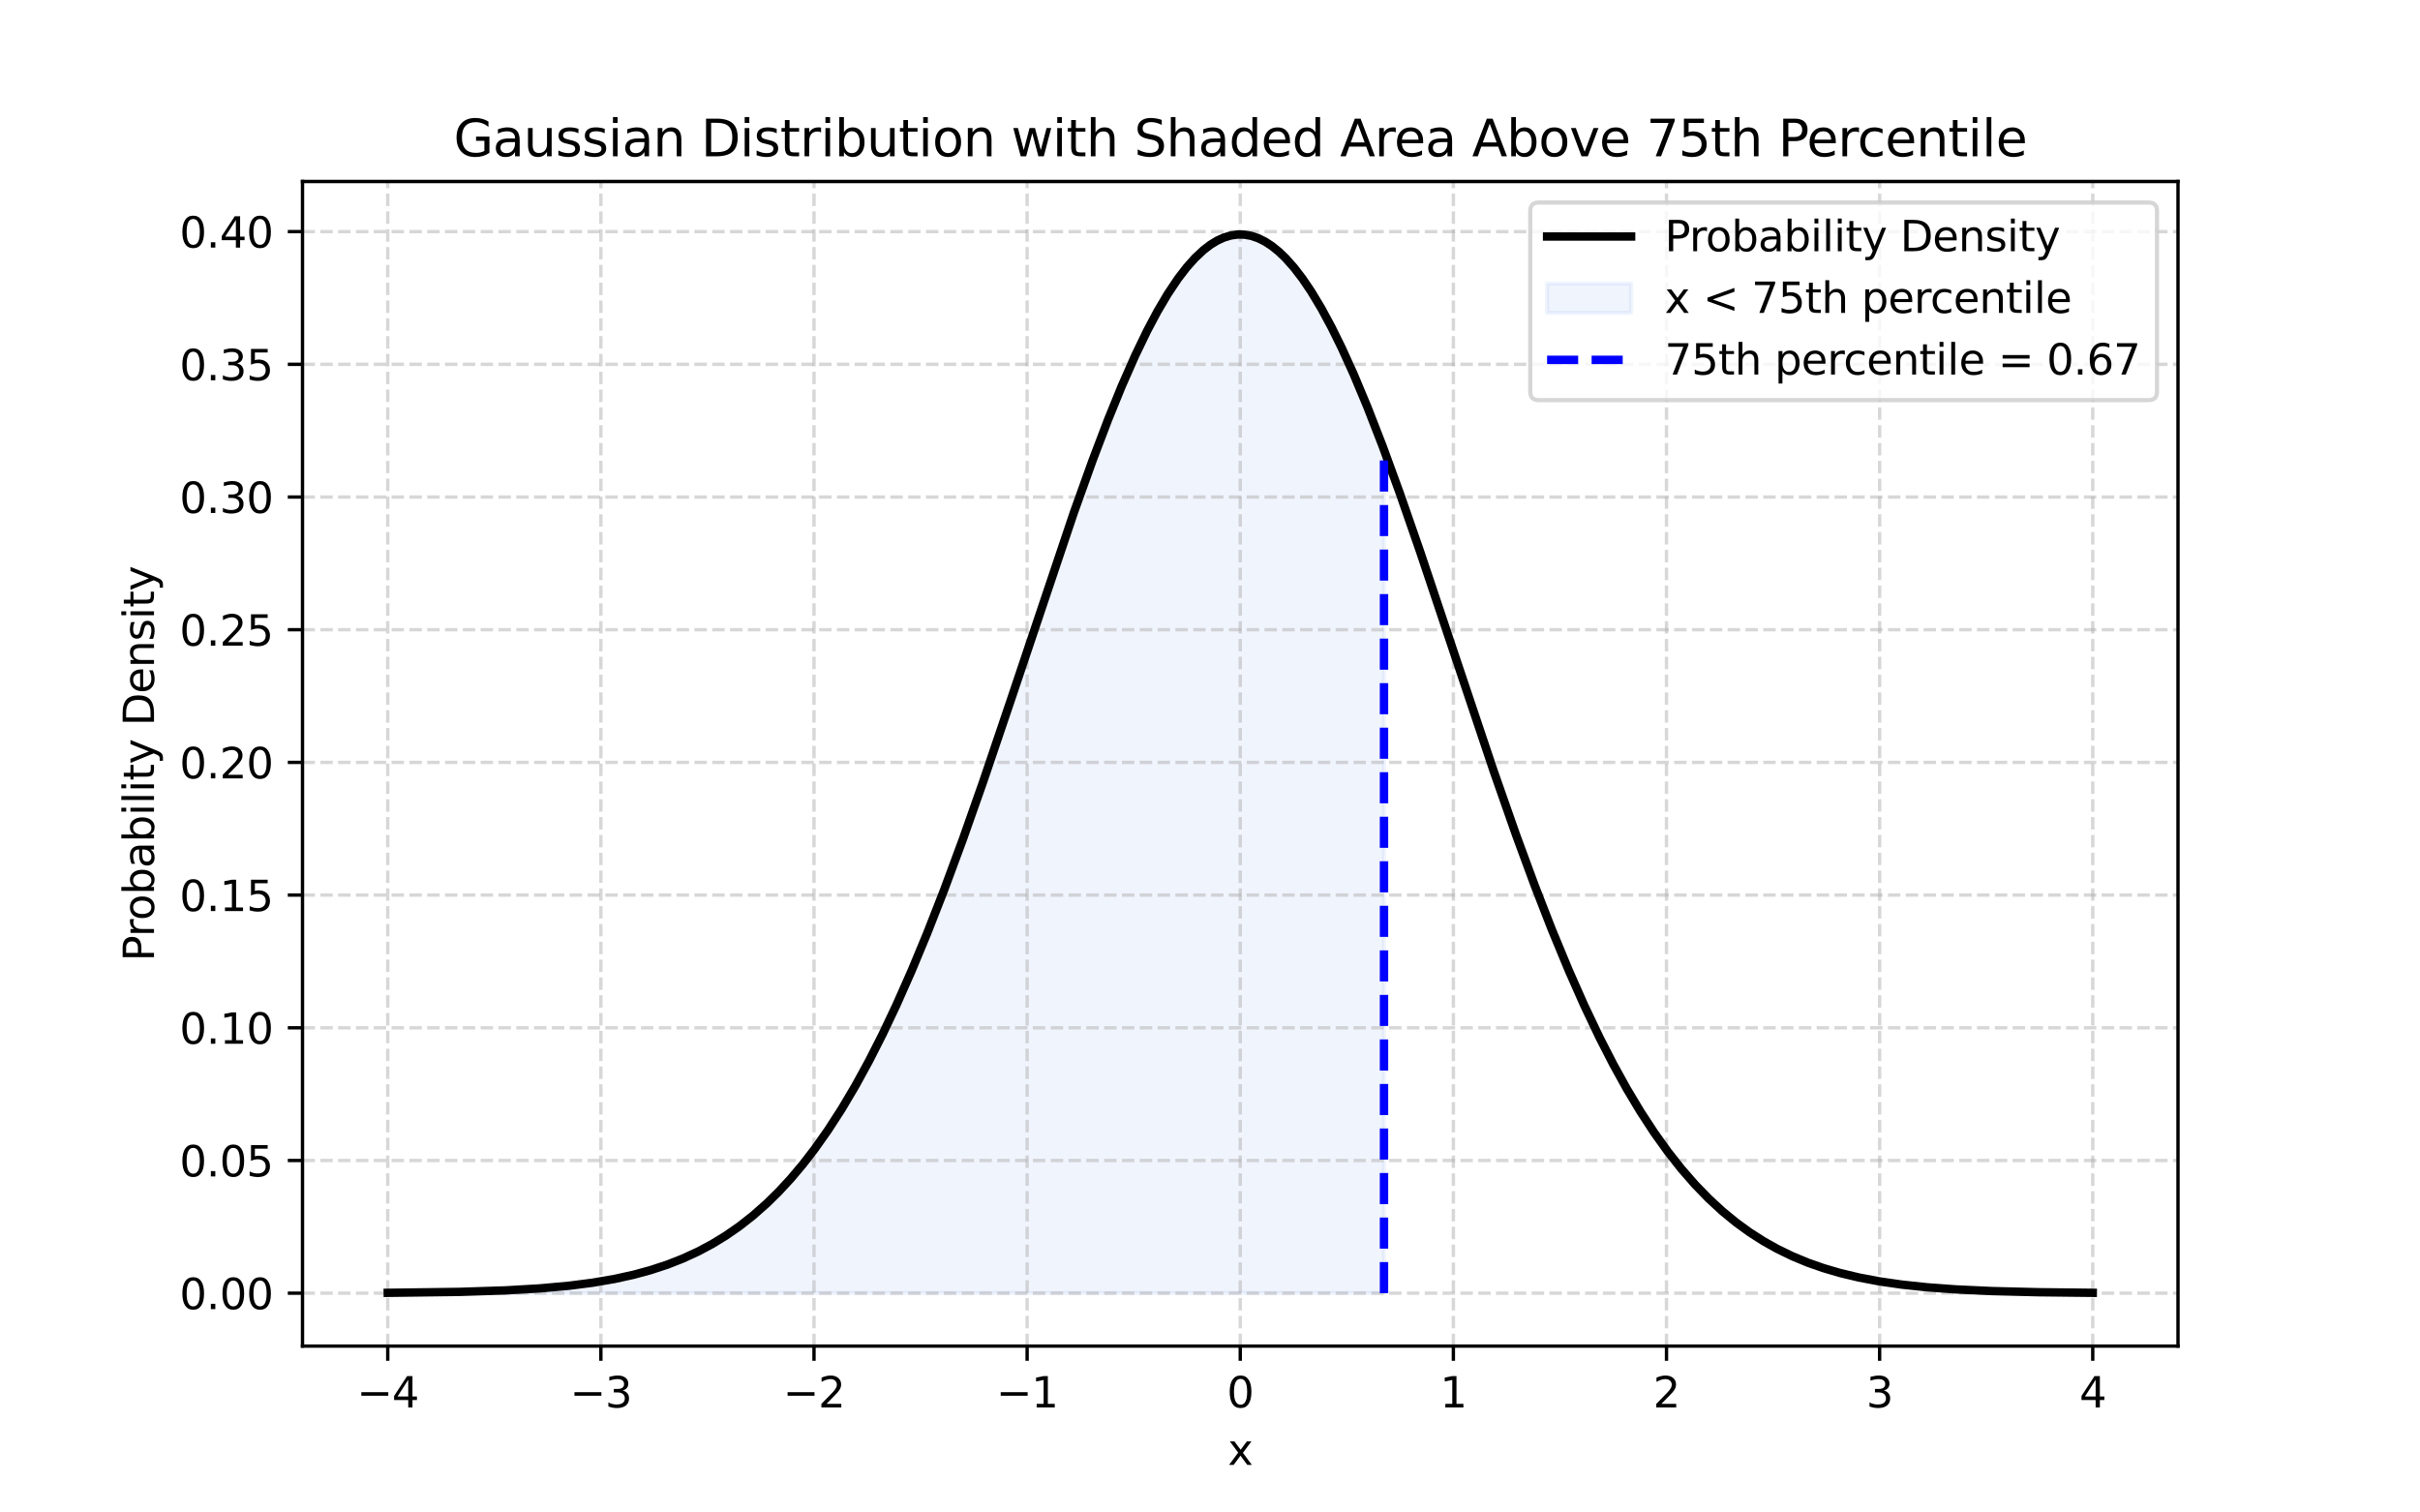 <?xml version="1.0" encoding="utf-8" standalone="no"?>
<!DOCTYPE svg PUBLIC "-//W3C//DTD SVG 1.1//EN"
  "http://www.w3.org/Graphics/SVG/1.1/DTD/svg11.dtd">
<svg xmlns:xlink="http://www.w3.org/1999/xlink" width="576pt" height="360pt" viewBox="0 0 576 360" xmlns="http://www.w3.org/2000/svg" version="1.1">
 <defs>
  <style type="text/css">*{stroke-linejoin: round; stroke-linecap: butt}</style>
 </defs>
 <g id="figure_1">
  <g id="patch_1">
   <path d="M 0 360 
L 576 360 
L 576 0 
L 0 0 
z
" style="fill: #ffffff"/>
  </g>
  <g id="axes_1">
   <g id="patch_2">
    <path d="M 72 320.4 
L 518.4 320.4 
L 518.4 43.2 
L 72 43.2 
z
" style="fill: #ffffff"/>
   </g>
   <g id="FillBetweenPolyCollection_1">
    <defs>
     <path id="m5cb5fe5d71" d="M 92.291 -52.285 
L 92.291 -52.2 
L 92.766 -52.2 
L 93.241 -52.2 
L 93.717 -52.2 
L 94.192 -52.2 
L 94.667 -52.2 
L 95.142 -52.2 
L 95.617 -52.2 
L 96.092 -52.2 
L 96.568 -52.2 
L 97.043 -52.2 
L 97.518 -52.2 
L 97.993 -52.2 
L 98.468 -52.2 
L 98.944 -52.2 
L 99.419 -52.2 
L 99.894 -52.2 
L 100.369 -52.2 
L 100.844 -52.2 
L 101.32 -52.2 
L 101.795 -52.2 
L 102.27 -52.2 
L 102.745 -52.2 
L 103.22 -52.2 
L 103.696 -52.2 
L 104.171 -52.2 
L 104.646 -52.2 
L 105.121 -52.2 
L 105.596 -52.2 
L 106.072 -52.2 
L 106.547 -52.2 
L 107.022 -52.2 
L 107.497 -52.2 
L 107.972 -52.2 
L 108.448 -52.2 
L 108.923 -52.2 
L 109.398 -52.2 
L 109.873 -52.2 
L 110.348 -52.2 
L 110.824 -52.2 
L 111.299 -52.2 
L 111.774 -52.2 
L 112.249 -52.2 
L 112.724 -52.2 
L 113.2 -52.2 
L 113.675 -52.2 
L 114.15 -52.2 
L 114.625 -52.2 
L 115.1 -52.2 
L 115.576 -52.2 
L 116.051 -52.2 
L 116.526 -52.2 
L 117.001 -52.2 
L 117.476 -52.2 
L 117.952 -52.2 
L 118.427 -52.2 
L 118.902 -52.2 
L 119.377 -52.2 
L 119.852 -52.2 
L 120.328 -52.2 
L 120.803 -52.2 
L 121.278 -52.2 
L 121.753 -52.2 
L 122.228 -52.2 
L 122.704 -52.2 
L 123.179 -52.2 
L 123.654 -52.2 
L 124.129 -52.2 
L 124.604 -52.2 
L 125.08 -52.2 
L 125.555 -52.2 
L 126.03 -52.2 
L 126.505 -52.2 
L 126.98 -52.2 
L 127.456 -52.2 
L 127.931 -52.2 
L 128.406 -52.2 
L 128.881 -52.2 
L 129.356 -52.2 
L 129.832 -52.2 
L 130.307 -52.2 
L 130.782 -52.2 
L 131.257 -52.2 
L 131.732 -52.2 
L 132.208 -52.2 
L 132.683 -52.2 
L 133.158 -52.2 
L 133.633 -52.2 
L 134.108 -52.2 
L 134.584 -52.2 
L 135.059 -52.2 
L 135.534 -52.2 
L 136.009 -52.2 
L 136.484 -52.2 
L 136.96 -52.2 
L 137.435 -52.2 
L 137.91 -52.2 
L 138.385 -52.2 
L 138.86 -52.2 
L 139.336 -52.2 
L 139.811 -52.2 
L 140.286 -52.2 
L 140.761 -52.2 
L 141.236 -52.2 
L 141.712 -52.2 
L 142.187 -52.2 
L 142.662 -52.2 
L 143.137 -52.2 
L 143.612 -52.2 
L 144.088 -52.2 
L 144.563 -52.2 
L 145.038 -52.2 
L 145.513 -52.2 
L 145.988 -52.2 
L 146.464 -52.2 
L 146.939 -52.2 
L 147.414 -52.2 
L 147.889 -52.2 
L 148.364 -52.2 
L 148.84 -52.2 
L 149.315 -52.2 
L 149.79 -52.2 
L 150.265 -52.2 
L 150.74 -52.2 
L 151.216 -52.2 
L 151.691 -52.2 
L 152.166 -52.2 
L 152.641 -52.2 
L 153.116 -52.2 
L 153.592 -52.2 
L 154.067 -52.2 
L 154.542 -52.2 
L 155.017 -52.2 
L 155.492 -52.2 
L 155.968 -52.2 
L 156.443 -52.2 
L 156.918 -52.2 
L 157.393 -52.2 
L 157.868 -52.2 
L 158.344 -52.2 
L 158.819 -52.2 
L 159.294 -52.2 
L 159.769 -52.2 
L 160.244 -52.2 
L 160.72 -52.2 
L 161.195 -52.2 
L 161.67 -52.2 
L 162.145 -52.2 
L 162.62 -52.2 
L 163.096 -52.2 
L 163.571 -52.2 
L 164.046 -52.2 
L 164.521 -52.2 
L 164.996 -52.2 
L 165.471 -52.2 
L 165.947 -52.2 
L 166.422 -52.2 
L 166.897 -52.2 
L 167.372 -52.2 
L 167.847 -52.2 
L 168.323 -52.2 
L 168.798 -52.2 
L 169.273 -52.2 
L 169.748 -52.2 
L 170.223 -52.2 
L 170.699 -52.2 
L 171.174 -52.2 
L 171.649 -52.2 
L 172.124 -52.2 
L 172.599 -52.2 
L 173.075 -52.2 
L 173.55 -52.2 
L 174.025 -52.2 
L 174.5 -52.2 
L 174.975 -52.2 
L 175.451 -52.2 
L 175.926 -52.2 
L 176.401 -52.2 
L 176.876 -52.2 
L 177.351 -52.2 
L 177.827 -52.2 
L 178.302 -52.2 
L 178.777 -52.2 
L 179.252 -52.2 
L 179.727 -52.2 
L 180.203 -52.2 
L 180.678 -52.2 
L 181.153 -52.2 
L 181.628 -52.2 
L 182.103 -52.2 
L 182.579 -52.2 
L 183.054 -52.2 
L 183.529 -52.2 
L 184.004 -52.2 
L 184.479 -52.2 
L 184.955 -52.2 
L 185.43 -52.2 
L 185.905 -52.2 
L 186.38 -52.2 
L 186.855 -52.2 
L 187.331 -52.2 
L 187.806 -52.2 
L 188.281 -52.2 
L 188.756 -52.2 
L 189.231 -52.2 
L 189.707 -52.2 
L 190.182 -52.2 
L 190.657 -52.2 
L 191.132 -52.2 
L 191.607 -52.2 
L 192.083 -52.2 
L 192.558 -52.2 
L 193.033 -52.2 
L 193.508 -52.2 
L 193.983 -52.2 
L 194.459 -52.2 
L 194.934 -52.2 
L 195.409 -52.2 
L 195.884 -52.2 
L 196.359 -52.2 
L 196.835 -52.2 
L 197.31 -52.2 
L 197.785 -52.2 
L 198.26 -52.2 
L 198.735 -52.2 
L 199.211 -52.2 
L 199.686 -52.2 
L 200.161 -52.2 
L 200.636 -52.2 
L 201.111 -52.2 
L 201.587 -52.2 
L 202.062 -52.2 
L 202.537 -52.2 
L 203.012 -52.2 
L 203.487 -52.2 
L 203.963 -52.2 
L 204.438 -52.2 
L 204.913 -52.2 
L 205.388 -52.2 
L 205.863 -52.2 
L 206.339 -52.2 
L 206.814 -52.2 
L 207.289 -52.2 
L 207.764 -52.2 
L 208.239 -52.2 
L 208.715 -52.2 
L 209.19 -52.2 
L 209.665 -52.2 
L 210.14 -52.2 
L 210.615 -52.2 
L 211.091 -52.2 
L 211.566 -52.2 
L 212.041 -52.2 
L 212.516 -52.2 
L 212.991 -52.2 
L 213.467 -52.2 
L 213.942 -52.2 
L 214.417 -52.2 
L 214.892 -52.2 
L 215.367 -52.2 
L 215.843 -52.2 
L 216.318 -52.2 
L 216.793 -52.2 
L 217.268 -52.2 
L 217.743 -52.2 
L 218.219 -52.2 
L 218.694 -52.2 
L 219.169 -52.2 
L 219.644 -52.2 
L 220.119 -52.2 
L 220.595 -52.2 
L 221.07 -52.2 
L 221.545 -52.2 
L 222.02 -52.2 
L 222.495 -52.2 
L 222.971 -52.2 
L 223.446 -52.2 
L 223.921 -52.2 
L 224.396 -52.2 
L 224.871 -52.2 
L 225.347 -52.2 
L 225.822 -52.2 
L 226.297 -52.2 
L 226.772 -52.2 
L 227.247 -52.2 
L 227.723 -52.2 
L 228.198 -52.2 
L 228.673 -52.2 
L 229.148 -52.2 
L 229.623 -52.2 
L 230.099 -52.2 
L 230.574 -52.2 
L 231.049 -52.2 
L 231.524 -52.2 
L 231.999 -52.2 
L 232.475 -52.2 
L 232.95 -52.2 
L 233.425 -52.2 
L 233.9 -52.2 
L 234.375 -52.2 
L 234.85 -52.2 
L 235.326 -52.2 
L 235.801 -52.2 
L 236.276 -52.2 
L 236.751 -52.2 
L 237.226 -52.2 
L 237.702 -52.2 
L 238.177 -52.2 
L 238.652 -52.2 
L 239.127 -52.2 
L 239.602 -52.2 
L 240.078 -52.2 
L 240.553 -52.2 
L 241.028 -52.2 
L 241.503 -52.2 
L 241.978 -52.2 
L 242.454 -52.2 
L 242.929 -52.2 
L 243.404 -52.2 
L 243.879 -52.2 
L 244.354 -52.2 
L 244.83 -52.2 
L 245.305 -52.2 
L 245.78 -52.2 
L 246.255 -52.2 
L 246.73 -52.2 
L 247.206 -52.2 
L 247.681 -52.2 
L 248.156 -52.2 
L 248.631 -52.2 
L 249.106 -52.2 
L 249.582 -52.2 
L 250.057 -52.2 
L 250.532 -52.2 
L 251.007 -52.2 
L 251.482 -52.2 
L 251.958 -52.2 
L 252.433 -52.2 
L 252.908 -52.2 
L 253.383 -52.2 
L 253.858 -52.2 
L 254.334 -52.2 
L 254.809 -52.2 
L 255.284 -52.2 
L 255.759 -52.2 
L 256.234 -52.2 
L 256.71 -52.2 
L 257.185 -52.2 
L 257.66 -52.2 
L 258.135 -52.2 
L 258.61 -52.2 
L 259.086 -52.2 
L 259.561 -52.2 
L 260.036 -52.2 
L 260.511 -52.2 
L 260.986 -52.2 
L 261.462 -52.2 
L 261.937 -52.2 
L 262.412 -52.2 
L 262.887 -52.2 
L 263.362 -52.2 
L 263.838 -52.2 
L 264.313 -52.2 
L 264.788 -52.2 
L 265.263 -52.2 
L 265.738 -52.2 
L 266.214 -52.2 
L 266.689 -52.2 
L 267.164 -52.2 
L 267.639 -52.2 
L 268.114 -52.2 
L 268.59 -52.2 
L 269.065 -52.2 
L 269.54 -52.2 
L 270.015 -52.2 
L 270.49 -52.2 
L 270.966 -52.2 
L 271.441 -52.2 
L 271.916 -52.2 
L 272.391 -52.2 
L 272.866 -52.2 
L 273.342 -52.2 
L 273.817 -52.2 
L 274.292 -52.2 
L 274.767 -52.2 
L 275.242 -52.2 
L 275.718 -52.2 
L 276.193 -52.2 
L 276.668 -52.2 
L 277.143 -52.2 
L 277.618 -52.2 
L 278.094 -52.2 
L 278.569 -52.2 
L 279.044 -52.2 
L 279.519 -52.2 
L 279.994 -52.2 
L 280.47 -52.2 
L 280.945 -52.2 
L 281.42 -52.2 
L 281.895 -52.2 
L 282.37 -52.2 
L 282.846 -52.2 
L 283.321 -52.2 
L 283.796 -52.2 
L 284.271 -52.2 
L 284.746 -52.2 
L 285.222 -52.2 
L 285.697 -52.2 
L 286.172 -52.2 
L 286.647 -52.2 
L 287.122 -52.2 
L 287.598 -52.2 
L 288.073 -52.2 
L 288.548 -52.2 
L 289.023 -52.2 
L 289.498 -52.2 
L 289.974 -52.2 
L 290.449 -52.2 
L 290.924 -52.2 
L 291.399 -52.2 
L 291.874 -52.2 
L 292.35 -52.2 
L 292.825 -52.2 
L 293.3 -52.2 
L 293.775 -52.2 
L 294.25 -52.2 
L 294.726 -52.2 
L 295.201 -52.2 
L 295.676 -52.2 
L 296.151 -52.2 
L 296.626 -52.2 
L 297.102 -52.2 
L 297.577 -52.2 
L 298.052 -52.2 
L 298.527 -52.2 
L 299.002 -52.2 
L 299.478 -52.2 
L 299.953 -52.2 
L 300.428 -52.2 
L 300.903 -52.2 
L 301.378 -52.2 
L 301.854 -52.2 
L 302.329 -52.2 
L 302.804 -52.2 
L 303.279 -52.2 
L 303.754 -52.2 
L 304.229 -52.2 
L 304.705 -52.2 
L 305.18 -52.2 
L 305.655 -52.2 
L 306.13 -52.2 
L 306.605 -52.2 
L 307.081 -52.2 
L 307.556 -52.2 
L 308.031 -52.2 
L 308.506 -52.2 
L 308.981 -52.2 
L 309.457 -52.2 
L 309.932 -52.2 
L 310.407 -52.2 
L 310.882 -52.2 
L 311.357 -52.2 
L 311.833 -52.2 
L 312.308 -52.2 
L 312.783 -52.2 
L 313.258 -52.2 
L 313.733 -52.2 
L 314.209 -52.2 
L 314.684 -52.2 
L 315.159 -52.2 
L 315.634 -52.2 
L 316.109 -52.2 
L 316.585 -52.2 
L 317.06 -52.2 
L 317.535 -52.2 
L 318.01 -52.2 
L 318.485 -52.2 
L 318.961 -52.2 
L 319.436 -52.2 
L 319.911 -52.2 
L 320.386 -52.2 
L 320.861 -52.2 
L 321.337 -52.2 
L 321.812 -52.2 
L 322.287 -52.2 
L 322.762 -52.2 
L 323.237 -52.2 
L 323.713 -52.2 
L 324.188 -52.2 
L 324.663 -52.2 
L 325.138 -52.2 
L 325.613 -52.2 
L 326.089 -52.2 
L 326.564 -52.2 
L 327.039 -52.2 
L 327.514 -52.2 
L 327.989 -52.2 
L 328.465 -52.2 
L 328.94 -52.2 
L 329.415 -52.2 
L 329.415 -252.93 
L 329.415 -252.93 
L 328.94 -254.193 
L 328.465 -255.447 
L 327.989 -256.69 
L 327.514 -257.923 
L 327.039 -259.146 
L 326.564 -260.357 
L 326.089 -261.557 
L 325.613 -262.745 
L 325.138 -263.922 
L 324.663 -265.086 
L 324.188 -266.238 
L 323.713 -267.378 
L 323.237 -268.504 
L 322.762 -269.617 
L 322.287 -270.717 
L 321.812 -271.803 
L 321.337 -272.876 
L 320.861 -273.934 
L 320.386 -274.977 
L 319.911 -276.006 
L 319.436 -277.02 
L 318.961 -278.018 
L 318.485 -279.001 
L 318.01 -279.969 
L 317.535 -280.92 
L 317.06 -281.855 
L 316.585 -282.774 
L 316.109 -283.676 
L 315.634 -284.562 
L 315.159 -285.43 
L 314.684 -286.281 
L 314.209 -287.114 
L 313.733 -287.93 
L 313.258 -288.728 
L 312.783 -289.507 
L 312.308 -290.269 
L 311.833 -291.012 
L 311.357 -291.736 
L 310.882 -292.441 
L 310.407 -293.127 
L 309.932 -293.794 
L 309.457 -294.442 
L 308.981 -295.07 
L 308.506 -295.678 
L 308.031 -296.266 
L 307.556 -296.834 
L 307.081 -297.382 
L 306.605 -297.91 
L 306.13 -298.417 
L 305.655 -298.904 
L 305.18 -299.37 
L 304.705 -299.815 
L 304.229 -300.239 
L 303.754 -300.642 
L 303.279 -301.024 
L 302.804 -301.385 
L 302.329 -301.724 
L 301.854 -302.042 
L 301.378 -302.338 
L 300.903 -302.612 
L 300.428 -302.865 
L 299.953 -303.096 
L 299.478 -303.306 
L 299.002 -303.493 
L 298.527 -303.659 
L 298.052 -303.802 
L 297.577 -303.924 
L 297.102 -304.023 
L 296.626 -304.1 
L 296.151 -304.156 
L 295.676 -304.189 
L 295.201 -304.2 
L 294.726 -304.189 
L 294.25 -304.156 
L 293.775 -304.101 
L 293.3 -304.023 
L 292.825 -303.924 
L 292.35 -303.802 
L 291.874 -303.659 
L 291.399 -303.494 
L 290.924 -303.306 
L 290.449 -303.097 
L 289.974 -302.866 
L 289.498 -302.613 
L 289.023 -302.339 
L 288.548 -302.043 
L 288.073 -301.725 
L 287.598 -301.386 
L 287.122 -301.025 
L 286.647 -300.643 
L 286.172 -300.24 
L 285.697 -299.816 
L 285.222 -299.371 
L 284.746 -298.906 
L 284.271 -298.419 
L 283.796 -297.912 
L 283.321 -297.384 
L 282.846 -296.836 
L 282.37 -296.268 
L 281.895 -295.68 
L 281.42 -295.071 
L 280.945 -294.444 
L 280.47 -293.796 
L 279.994 -293.129 
L 279.519 -292.443 
L 279.044 -291.738 
L 278.569 -291.014 
L 278.094 -290.271 
L 277.618 -289.51 
L 277.143 -288.73 
L 276.668 -287.932 
L 276.193 -287.117 
L 275.718 -286.283 
L 275.242 -285.432 
L 274.767 -284.564 
L 274.292 -283.679 
L 273.817 -282.777 
L 273.342 -281.858 
L 272.866 -280.923 
L 272.391 -279.971 
L 271.916 -279.004 
L 271.441 -278.021 
L 270.966 -277.023 
L 270.49 -276.009 
L 270.015 -274.98 
L 269.54 -273.937 
L 269.065 -272.879 
L 268.59 -271.807 
L 268.114 -270.721 
L 267.639 -269.621 
L 267.164 -268.507 
L 266.689 -267.381 
L 266.214 -266.242 
L 265.738 -265.09 
L 265.263 -263.925 
L 264.788 -262.749 
L 264.313 -261.56 
L 263.838 -260.361 
L 263.362 -259.149 
L 262.887 -257.927 
L 262.412 -256.694 
L 261.937 -255.451 
L 261.462 -254.197 
L 260.986 -252.934 
L 260.511 -251.661 
L 260.036 -250.379 
L 259.561 -249.087 
L 259.086 -247.787 
L 258.61 -246.478 
L 258.135 -245.162 
L 257.66 -243.837 
L 257.185 -242.505 
L 256.71 -241.165 
L 256.234 -239.819 
L 255.759 -238.465 
L 255.284 -237.105 
L 254.809 -235.739 
L 254.334 -234.367 
L 253.858 -232.99 
L 253.383 -231.607 
L 252.908 -230.219 
L 252.433 -228.826 
L 251.958 -227.429 
L 251.482 -226.028 
L 251.007 -224.623 
L 250.532 -223.214 
L 250.057 -221.801 
L 249.582 -220.386 
L 249.106 -218.968 
L 248.631 -217.547 
L 248.156 -216.124 
L 247.681 -214.699 
L 247.206 -213.272 
L 246.73 -211.844 
L 246.255 -210.414 
L 245.78 -208.984 
L 245.305 -207.553 
L 244.83 -206.121 
L 244.354 -204.689 
L 243.879 -203.258 
L 243.404 -201.826 
L 242.929 -200.395 
L 242.454 -198.965 
L 241.978 -197.536 
L 241.503 -196.109 
L 241.028 -194.682 
L 240.553 -193.258 
L 240.078 -191.835 
L 239.602 -190.415 
L 239.127 -188.997 
L 238.652 -187.582 
L 238.177 -186.17 
L 237.702 -184.761 
L 237.226 -183.355 
L 236.751 -181.953 
L 236.276 -180.554 
L 235.801 -179.159 
L 235.326 -177.769 
L 234.85 -176.383 
L 234.375 -175.001 
L 233.9 -173.624 
L 233.425 -172.252 
L 232.95 -170.885 
L 232.475 -169.523 
L 231.999 -168.167 
L 231.524 -166.816 
L 231.049 -165.472 
L 230.574 -164.133 
L 230.099 -162.8 
L 229.623 -161.473 
L 229.148 -160.153 
L 228.673 -158.84 
L 228.198 -157.533 
L 227.723 -156.233 
L 227.247 -154.941 
L 226.772 -153.655 
L 226.297 -152.377 
L 225.822 -151.106 
L 225.347 -149.842 
L 224.871 -148.587 
L 224.396 -147.339 
L 223.921 -146.099 
L 223.446 -144.867 
L 222.971 -143.643 
L 222.495 -142.427 
L 222.02 -141.22 
L 221.545 -140.021 
L 221.07 -138.831 
L 220.595 -137.649 
L 220.119 -136.477 
L 219.644 -135.312 
L 219.169 -134.157 
L 218.694 -133.011 
L 218.219 -131.874 
L 217.743 -130.746 
L 217.268 -129.627 
L 216.793 -128.517 
L 216.318 -127.417 
L 215.843 -126.326 
L 215.367 -125.244 
L 214.892 -124.172 
L 214.417 -123.11 
L 213.942 -122.057 
L 213.467 -121.013 
L 212.991 -119.979 
L 212.516 -118.955 
L 212.041 -117.941 
L 211.566 -116.936 
L 211.091 -115.941 
L 210.615 -114.956 
L 210.14 -113.981 
L 209.665 -113.015 
L 209.19 -112.059 
L 208.715 -111.114 
L 208.239 -110.178 
L 207.764 -109.251 
L 207.289 -108.335 
L 206.814 -107.429 
L 206.339 -106.532 
L 205.863 -105.646 
L 205.388 -104.769 
L 204.913 -103.902 
L 204.438 -103.045 
L 203.963 -102.197 
L 203.487 -101.36 
L 203.012 -100.532 
L 202.537 -99.714 
L 202.062 -98.906 
L 201.587 -98.108 
L 201.111 -97.319 
L 200.636 -96.54 
L 200.161 -95.77 
L 199.686 -95.01 
L 199.211 -94.26 
L 198.735 -93.519 
L 198.26 -92.788 
L 197.785 -92.066 
L 197.31 -91.354 
L 196.835 -90.65 
L 196.359 -89.957 
L 195.884 -89.272 
L 195.409 -88.597 
L 194.934 -87.931 
L 194.459 -87.274 
L 193.983 -86.626 
L 193.508 -85.987 
L 193.033 -85.357 
L 192.558 -84.735 
L 192.083 -84.123 
L 191.607 -83.52 
L 191.132 -82.925 
L 190.657 -82.339 
L 190.182 -81.761 
L 189.707 -81.192 
L 189.231 -80.631 
L 188.756 -80.079 
L 188.281 -79.535 
L 187.806 -79 
L 187.331 -78.472 
L 186.855 -77.953 
L 186.38 -77.442 
L 185.905 -76.939 
L 185.43 -76.443 
L 184.955 -75.956 
L 184.479 -75.476 
L 184.004 -75.004 
L 183.529 -74.539 
L 183.054 -74.082 
L 182.579 -73.633 
L 182.103 -73.191 
L 181.628 -72.756 
L 181.153 -72.329 
L 180.678 -71.908 
L 180.203 -71.495 
L 179.727 -71.089 
L 179.252 -70.689 
L 178.777 -70.297 
L 178.302 -69.911 
L 177.827 -69.532 
L 177.351 -69.16 
L 176.876 -68.794 
L 176.401 -68.435 
L 175.926 -68.082 
L 175.451 -67.735 
L 174.975 -67.395 
L 174.5 -67.06 
L 174.025 -66.732 
L 173.55 -66.41 
L 173.075 -66.094 
L 172.599 -65.783 
L 172.124 -65.479 
L 171.649 -65.18 
L 171.174 -64.886 
L 170.699 -64.598 
L 170.223 -64.316 
L 169.748 -64.039 
L 169.273 -63.767 
L 168.798 -63.501 
L 168.323 -63.24 
L 167.847 -62.984 
L 167.372 -62.733 
L 166.897 -62.486 
L 166.422 -62.245 
L 165.947 -62.009 
L 165.471 -61.777 
L 164.996 -61.55 
L 164.521 -61.327 
L 164.046 -61.109 
L 163.571 -60.896 
L 163.096 -60.686 
L 162.62 -60.482 
L 162.145 -60.281 
L 161.67 -60.084 
L 161.195 -59.892 
L 160.72 -59.704 
L 160.244 -59.519 
L 159.769 -59.339 
L 159.294 -59.162 
L 158.819 -58.989 
L 158.344 -58.82 
L 157.868 -58.655 
L 157.393 -58.493 
L 156.918 -58.334 
L 156.443 -58.179 
L 155.968 -58.028 
L 155.492 -57.88 
L 155.017 -57.735 
L 154.542 -57.593 
L 154.067 -57.455 
L 153.592 -57.319 
L 153.116 -57.187 
L 152.641 -57.058 
L 152.166 -56.931 
L 151.691 -56.808 
L 151.216 -56.687 
L 150.74 -56.569 
L 150.265 -56.454 
L 149.79 -56.341 
L 149.315 -56.231 
L 148.84 -56.124 
L 148.364 -56.019 
L 147.889 -55.917 
L 147.414 -55.817 
L 146.939 -55.719 
L 146.464 -55.624 
L 145.988 -55.531 
L 145.513 -55.441 
L 145.038 -55.352 
L 144.563 -55.266 
L 144.088 -55.182 
L 143.612 -55.099 
L 143.137 -55.019 
L 142.662 -54.941 
L 142.187 -54.865 
L 141.712 -54.79 
L 141.236 -54.718 
L 140.761 -54.647 
L 140.286 -54.578 
L 139.811 -54.511 
L 139.336 -54.446 
L 138.86 -54.382 
L 138.385 -54.32 
L 137.91 -54.259 
L 137.435 -54.2 
L 136.96 -54.143 
L 136.484 -54.087 
L 136.009 -54.032 
L 135.534 -53.979 
L 135.059 -53.927 
L 134.584 -53.877 
L 134.108 -53.828 
L 133.633 -53.78 
L 133.158 -53.733 
L 132.683 -53.688 
L 132.208 -53.644 
L 131.732 -53.601 
L 131.257 -53.559 
L 130.782 -53.519 
L 130.307 -53.479 
L 129.832 -53.441 
L 129.356 -53.403 
L 128.881 -53.367 
L 128.406 -53.332 
L 127.931 -53.297 
L 127.456 -53.264 
L 126.98 -53.231 
L 126.505 -53.2 
L 126.03 -53.169 
L 125.555 -53.139 
L 125.08 -53.11 
L 124.604 -53.082 
L 124.129 -53.055 
L 123.654 -53.028 
L 123.179 -53.002 
L 122.704 -52.977 
L 122.228 -52.953 
L 121.753 -52.929 
L 121.278 -52.906 
L 120.803 -52.884 
L 120.328 -52.862 
L 119.852 -52.841 
L 119.377 -52.82 
L 118.902 -52.801 
L 118.427 -52.781 
L 117.952 -52.763 
L 117.476 -52.745 
L 117.001 -52.727 
L 116.526 -52.71 
L 116.051 -52.693 
L 115.576 -52.677 
L 115.1 -52.662 
L 114.625 -52.646 
L 114.15 -52.632 
L 113.675 -52.618 
L 113.2 -52.604 
L 112.724 -52.59 
L 112.249 -52.577 
L 111.774 -52.565 
L 111.299 -52.553 
L 110.824 -52.541 
L 110.348 -52.53 
L 109.873 -52.518 
L 109.398 -52.508 
L 108.923 -52.497 
L 108.448 -52.487 
L 107.972 -52.478 
L 107.497 -52.468 
L 107.022 -52.459 
L 106.547 -52.45 
L 106.072 -52.442 
L 105.596 -52.433 
L 105.121 -52.425 
L 104.646 -52.417 
L 104.171 -52.41 
L 103.696 -52.403 
L 103.22 -52.396 
L 102.745 -52.389 
L 102.27 -52.382 
L 101.795 -52.376 
L 101.32 -52.37 
L 100.844 -52.364 
L 100.369 -52.358 
L 99.894 -52.352 
L 99.419 -52.347 
L 98.944 -52.342 
L 98.468 -52.337 
L 97.993 -52.332 
L 97.518 -52.327 
L 97.043 -52.322 
L 96.568 -52.318 
L 96.092 -52.314 
L 95.617 -52.31 
L 95.142 -52.306 
L 94.667 -52.302 
L 94.192 -52.298 
L 93.717 -52.295 
L 93.241 -52.291 
L 92.766 -52.288 
L 92.291 -52.285 
z
" style="stroke: #6495ed; stroke-opacity: 0.1"/>
    </defs>
    <g clip-path="url(#p45e2238d88)">
     <use xlink:href="#m5cb5fe5d71" x="0" y="360" style="fill: #6495ed; fill-opacity: 0.1; stroke: #6495ed; stroke-opacity: 0.1"/>
    </g>
   </g>
   <g id="matplotlib.axis_1">
    <g id="xtick_1">
     <g id="line2d_1">
      <path d="M 92.291 320.4 
L 92.291 43.2 
" clip-path="url(#p45e2238d88)" style="fill: none; stroke-dasharray: 2.96,1.28; stroke-dashoffset: 0; stroke: #b0b0b0; stroke-opacity: 0.5; stroke-width: 0.8"/>
     </g>
     <g id="line2d_2">
      <defs>
       <path id="ma617fbaf72" d="M 0 0 
L 0 3.5 
" style="stroke: #000000; stroke-width: 0.8"/>
      </defs>
      <g>
       <use xlink:href="#ma617fbaf72" x="92.291" y="320.4" style="stroke: #000000; stroke-width: 0.8"/>
      </g>
     </g>
     <g id="text_1">
      <!-- −4 -->
      <g transform="translate(84.92 334.998) scale(0.1 -0.1)">
       <defs>
        <path id="DejaVuSans-2212" d="M 678 2272 
L 4684 2272 
L 4684 1741 
L 678 1741 
L 678 2272 
z
" transform="scale(0.016)"/>
        <path id="DejaVuSans-34" d="M 2419 4116 
L 825 1625 
L 2419 1625 
L 2419 4116 
z
M 2253 4666 
L 3047 4666 
L 3047 1625 
L 3713 1625 
L 3713 1100 
L 3047 1100 
L 3047 0 
L 2419 0 
L 2419 1100 
L 313 1100 
L 313 1709 
L 2253 4666 
z
" transform="scale(0.016)"/>
       </defs>
       <use xlink:href="#DejaVuSans-2212"/>
       <use xlink:href="#DejaVuSans-34" transform="translate(83.789 0)"/>
      </g>
     </g>
    </g>
    <g id="xtick_2">
     <g id="line2d_3">
      <path d="M 143.018 320.4 
L 143.018 43.2 
" clip-path="url(#p45e2238d88)" style="fill: none; stroke-dasharray: 2.96,1.28; stroke-dashoffset: 0; stroke: #b0b0b0; stroke-opacity: 0.5; stroke-width: 0.8"/>
     </g>
     <g id="line2d_4">
      <g>
       <use xlink:href="#ma617fbaf72" x="143.018" y="320.4" style="stroke: #000000; stroke-width: 0.8"/>
      </g>
     </g>
     <g id="text_2">
      <!-- −3 -->
      <g transform="translate(135.647 334.998) scale(0.1 -0.1)">
       <defs>
        <path id="DejaVuSans-33" d="M 2597 2516 
Q 3050 2419 3304 2112 
Q 3559 1806 3559 1356 
Q 3559 666 3084 287 
Q 2609 -91 1734 -91 
Q 1441 -91 1130 -33 
Q 819 25 488 141 
L 488 750 
Q 750 597 1062 519 
Q 1375 441 1716 441 
Q 2309 441 2620 675 
Q 2931 909 2931 1356 
Q 2931 1769 2642 2001 
Q 2353 2234 1838 2234 
L 1294 2234 
L 1294 2753 
L 1863 2753 
Q 2328 2753 2575 2939 
Q 2822 3125 2822 3475 
Q 2822 3834 2567 4026 
Q 2313 4219 1838 4219 
Q 1578 4219 1281 4162 
Q 984 4106 628 3988 
L 628 4550 
Q 988 4650 1302 4700 
Q 1616 4750 1894 4750 
Q 2613 4750 3031 4423 
Q 3450 4097 3450 3541 
Q 3450 3153 3228 2886 
Q 3006 2619 2597 2516 
z
" transform="scale(0.016)"/>
       </defs>
       <use xlink:href="#DejaVuSans-2212"/>
       <use xlink:href="#DejaVuSans-33" transform="translate(83.789 0)"/>
      </g>
     </g>
    </g>
    <g id="xtick_3">
     <g id="line2d_5">
      <path d="M 193.745 320.4 
L 193.745 43.2 
" clip-path="url(#p45e2238d88)" style="fill: none; stroke-dasharray: 2.96,1.28; stroke-dashoffset: 0; stroke: #b0b0b0; stroke-opacity: 0.5; stroke-width: 0.8"/>
     </g>
     <g id="line2d_6">
      <g>
       <use xlink:href="#ma617fbaf72" x="193.745" y="320.4" style="stroke: #000000; stroke-width: 0.8"/>
      </g>
     </g>
     <g id="text_3">
      <!-- −2 -->
      <g transform="translate(186.374 334.998) scale(0.1 -0.1)">
       <defs>
        <path id="DejaVuSans-32" d="M 1228 531 
L 3431 531 
L 3431 0 
L 469 0 
L 469 531 
Q 828 903 1448 1529 
Q 2069 2156 2228 2338 
Q 2531 2678 2651 2914 
Q 2772 3150 2772 3378 
Q 2772 3750 2511 3984 
Q 2250 4219 1831 4219 
Q 1534 4219 1204 4116 
Q 875 4013 500 3803 
L 500 4441 
Q 881 4594 1212 4672 
Q 1544 4750 1819 4750 
Q 2544 4750 2975 4387 
Q 3406 4025 3406 3419 
Q 3406 3131 3298 2873 
Q 3191 2616 2906 2266 
Q 2828 2175 2409 1742 
Q 1991 1309 1228 531 
z
" transform="scale(0.016)"/>
       </defs>
       <use xlink:href="#DejaVuSans-2212"/>
       <use xlink:href="#DejaVuSans-32" transform="translate(83.789 0)"/>
      </g>
     </g>
    </g>
    <g id="xtick_4">
     <g id="line2d_7">
      <path d="M 244.473 320.4 
L 244.473 43.2 
" clip-path="url(#p45e2238d88)" style="fill: none; stroke-dasharray: 2.96,1.28; stroke-dashoffset: 0; stroke: #b0b0b0; stroke-opacity: 0.5; stroke-width: 0.8"/>
     </g>
     <g id="line2d_8">
      <g>
       <use xlink:href="#ma617fbaf72" x="244.473" y="320.4" style="stroke: #000000; stroke-width: 0.8"/>
      </g>
     </g>
     <g id="text_4">
      <!-- −1 -->
      <g transform="translate(237.102 334.998) scale(0.1 -0.1)">
       <defs>
        <path id="DejaVuSans-31" d="M 794 531 
L 1825 531 
L 1825 4091 
L 703 3866 
L 703 4441 
L 1819 4666 
L 2450 4666 
L 2450 531 
L 3481 531 
L 3481 0 
L 794 0 
L 794 531 
z
" transform="scale(0.016)"/>
       </defs>
       <use xlink:href="#DejaVuSans-2212"/>
       <use xlink:href="#DejaVuSans-31" transform="translate(83.789 0)"/>
      </g>
     </g>
    </g>
    <g id="xtick_5">
     <g id="line2d_9">
      <path d="M 295.2 320.4 
L 295.2 43.2 
" clip-path="url(#p45e2238d88)" style="fill: none; stroke-dasharray: 2.96,1.28; stroke-dashoffset: 0; stroke: #b0b0b0; stroke-opacity: 0.5; stroke-width: 0.8"/>
     </g>
     <g id="line2d_10">
      <g>
       <use xlink:href="#ma617fbaf72" x="295.2" y="320.4" style="stroke: #000000; stroke-width: 0.8"/>
      </g>
     </g>
     <g id="text_5">
      <!-- 0 -->
      <g transform="translate(292.019 334.998) scale(0.1 -0.1)">
       <defs>
        <path id="DejaVuSans-30" d="M 2034 4250 
Q 1547 4250 1301 3770 
Q 1056 3291 1056 2328 
Q 1056 1369 1301 889 
Q 1547 409 2034 409 
Q 2525 409 2770 889 
Q 3016 1369 3016 2328 
Q 3016 3291 2770 3770 
Q 2525 4250 2034 4250 
z
M 2034 4750 
Q 2819 4750 3233 4129 
Q 3647 3509 3647 2328 
Q 3647 1150 3233 529 
Q 2819 -91 2034 -91 
Q 1250 -91 836 529 
Q 422 1150 422 2328 
Q 422 3509 836 4129 
Q 1250 4750 2034 4750 
z
" transform="scale(0.016)"/>
       </defs>
       <use xlink:href="#DejaVuSans-30"/>
      </g>
     </g>
    </g>
    <g id="xtick_6">
     <g id="line2d_11">
      <path d="M 345.927 320.4 
L 345.927 43.2 
" clip-path="url(#p45e2238d88)" style="fill: none; stroke-dasharray: 2.96,1.28; stroke-dashoffset: 0; stroke: #b0b0b0; stroke-opacity: 0.5; stroke-width: 0.8"/>
     </g>
     <g id="line2d_12">
      <g>
       <use xlink:href="#ma617fbaf72" x="345.927" y="320.4" style="stroke: #000000; stroke-width: 0.8"/>
      </g>
     </g>
     <g id="text_6">
      <!-- 1 -->
      <g transform="translate(342.746 334.998) scale(0.1 -0.1)">
       <use xlink:href="#DejaVuSans-31"/>
      </g>
     </g>
    </g>
    <g id="xtick_7">
     <g id="line2d_13">
      <path d="M 396.655 320.4 
L 396.655 43.2 
" clip-path="url(#p45e2238d88)" style="fill: none; stroke-dasharray: 2.96,1.28; stroke-dashoffset: 0; stroke: #b0b0b0; stroke-opacity: 0.5; stroke-width: 0.8"/>
     </g>
     <g id="line2d_14">
      <g>
       <use xlink:href="#ma617fbaf72" x="396.655" y="320.4" style="stroke: #000000; stroke-width: 0.8"/>
      </g>
     </g>
     <g id="text_7">
      <!-- 2 -->
      <g transform="translate(393.473 334.998) scale(0.1 -0.1)">
       <use xlink:href="#DejaVuSans-32"/>
      </g>
     </g>
    </g>
    <g id="xtick_8">
     <g id="line2d_15">
      <path d="M 447.382 320.4 
L 447.382 43.2 
" clip-path="url(#p45e2238d88)" style="fill: none; stroke-dasharray: 2.96,1.28; stroke-dashoffset: 0; stroke: #b0b0b0; stroke-opacity: 0.5; stroke-width: 0.8"/>
     </g>
     <g id="line2d_16">
      <g>
       <use xlink:href="#ma617fbaf72" x="447.382" y="320.4" style="stroke: #000000; stroke-width: 0.8"/>
      </g>
     </g>
     <g id="text_8">
      <!-- 3 -->
      <g transform="translate(444.201 334.998) scale(0.1 -0.1)">
       <use xlink:href="#DejaVuSans-33"/>
      </g>
     </g>
    </g>
    <g id="xtick_9">
     <g id="line2d_17">
      <path d="M 498.109 320.4 
L 498.109 43.2 
" clip-path="url(#p45e2238d88)" style="fill: none; stroke-dasharray: 2.96,1.28; stroke-dashoffset: 0; stroke: #b0b0b0; stroke-opacity: 0.5; stroke-width: 0.8"/>
     </g>
     <g id="line2d_18">
      <g>
       <use xlink:href="#ma617fbaf72" x="498.109" y="320.4" style="stroke: #000000; stroke-width: 0.8"/>
      </g>
     </g>
     <g id="text_9">
      <!-- 4 -->
      <g transform="translate(494.928 334.998) scale(0.1 -0.1)">
       <use xlink:href="#DejaVuSans-34"/>
      </g>
     </g>
    </g>
    <g id="text_10">
     <!-- x -->
     <g transform="translate(292.241 348.677) scale(0.1 -0.1)">
      <defs>
       <path id="DejaVuSans-78" d="M 3513 3500 
L 2247 1797 
L 3578 0 
L 2900 0 
L 1881 1375 
L 863 0 
L 184 0 
L 1544 1831 
L 300 3500 
L 978 3500 
L 1906 2253 
L 2834 3500 
L 3513 3500 
z
" transform="scale(0.016)"/>
      </defs>
      <use xlink:href="#DejaVuSans-78"/>
     </g>
    </g>
   </g>
   <g id="matplotlib.axis_2">
    <g id="ytick_1">
     <g id="line2d_19">
      <path d="M 72 307.8 
L 518.4 307.8 
" clip-path="url(#p45e2238d88)" style="fill: none; stroke-dasharray: 2.96,1.28; stroke-dashoffset: 0; stroke: #b0b0b0; stroke-opacity: 0.5; stroke-width: 0.8"/>
     </g>
     <g id="line2d_20">
      <defs>
       <path id="meef551185b" d="M 0 0 
L -3.5 0 
" style="stroke: #000000; stroke-width: 0.8"/>
      </defs>
      <g>
       <use xlink:href="#meef551185b" x="72" y="307.8" style="stroke: #000000; stroke-width: 0.8"/>
      </g>
     </g>
     <g id="text_11">
      <!-- 0.00 -->
      <g transform="translate(42.734 311.599) scale(0.1 -0.1)">
       <defs>
        <path id="DejaVuSans-2e" d="M 684 794 
L 1344 794 
L 1344 0 
L 684 0 
L 684 794 
z
" transform="scale(0.016)"/>
       </defs>
       <use xlink:href="#DejaVuSans-30"/>
       <use xlink:href="#DejaVuSans-2e" transform="translate(63.623 0)"/>
       <use xlink:href="#DejaVuSans-30" transform="translate(95.41 0)"/>
       <use xlink:href="#DejaVuSans-30" transform="translate(159.033 0)"/>
      </g>
     </g>
    </g>
    <g id="ytick_2">
     <g id="line2d_21">
      <path d="M 72 276.216 
L 518.4 276.216 
" clip-path="url(#p45e2238d88)" style="fill: none; stroke-dasharray: 2.96,1.28; stroke-dashoffset: 0; stroke: #b0b0b0; stroke-opacity: 0.5; stroke-width: 0.8"/>
     </g>
     <g id="line2d_22">
      <g>
       <use xlink:href="#meef551185b" x="72" y="276.216" style="stroke: #000000; stroke-width: 0.8"/>
      </g>
     </g>
     <g id="text_12">
      <!-- 0.05 -->
      <g transform="translate(42.734 280.016) scale(0.1 -0.1)">
       <defs>
        <path id="DejaVuSans-35" d="M 691 4666 
L 3169 4666 
L 3169 4134 
L 1269 4134 
L 1269 2991 
Q 1406 3038 1543 3061 
Q 1681 3084 1819 3084 
Q 2600 3084 3056 2656 
Q 3513 2228 3513 1497 
Q 3513 744 3044 326 
Q 2575 -91 1722 -91 
Q 1428 -91 1123 -41 
Q 819 9 494 109 
L 494 744 
Q 775 591 1075 516 
Q 1375 441 1709 441 
Q 2250 441 2565 725 
Q 2881 1009 2881 1497 
Q 2881 1984 2565 2268 
Q 2250 2553 1709 2553 
Q 1456 2553 1204 2497 
Q 953 2441 691 2322 
L 691 4666 
z
" transform="scale(0.016)"/>
       </defs>
       <use xlink:href="#DejaVuSans-30"/>
       <use xlink:href="#DejaVuSans-2e" transform="translate(63.623 0)"/>
       <use xlink:href="#DejaVuSans-30" transform="translate(95.41 0)"/>
       <use xlink:href="#DejaVuSans-35" transform="translate(159.033 0)"/>
      </g>
     </g>
    </g>
    <g id="ytick_3">
     <g id="line2d_23">
      <path d="M 72 244.633 
L 518.4 244.633 
" clip-path="url(#p45e2238d88)" style="fill: none; stroke-dasharray: 2.96,1.28; stroke-dashoffset: 0; stroke: #b0b0b0; stroke-opacity: 0.5; stroke-width: 0.8"/>
     </g>
     <g id="line2d_24">
      <g>
       <use xlink:href="#meef551185b" x="72" y="244.633" style="stroke: #000000; stroke-width: 0.8"/>
      </g>
     </g>
     <g id="text_13">
      <!-- 0.10 -->
      <g transform="translate(42.734 248.432) scale(0.1 -0.1)">
       <use xlink:href="#DejaVuSans-30"/>
       <use xlink:href="#DejaVuSans-2e" transform="translate(63.623 0)"/>
       <use xlink:href="#DejaVuSans-31" transform="translate(95.41 0)"/>
       <use xlink:href="#DejaVuSans-30" transform="translate(159.033 0)"/>
      </g>
     </g>
    </g>
    <g id="ytick_4">
     <g id="line2d_25">
      <path d="M 72 213.049 
L 518.4 213.049 
" clip-path="url(#p45e2238d88)" style="fill: none; stroke-dasharray: 2.96,1.28; stroke-dashoffset: 0; stroke: #b0b0b0; stroke-opacity: 0.5; stroke-width: 0.8"/>
     </g>
     <g id="line2d_26">
      <g>
       <use xlink:href="#meef551185b" x="72" y="213.049" style="stroke: #000000; stroke-width: 0.8"/>
      </g>
     </g>
     <g id="text_14">
      <!-- 0.15 -->
      <g transform="translate(42.734 216.849) scale(0.1 -0.1)">
       <use xlink:href="#DejaVuSans-30"/>
       <use xlink:href="#DejaVuSans-2e" transform="translate(63.623 0)"/>
       <use xlink:href="#DejaVuSans-31" transform="translate(95.41 0)"/>
       <use xlink:href="#DejaVuSans-35" transform="translate(159.033 0)"/>
      </g>
     </g>
    </g>
    <g id="ytick_5">
     <g id="line2d_27">
      <path d="M 72 181.466 
L 518.4 181.466 
" clip-path="url(#p45e2238d88)" style="fill: none; stroke-dasharray: 2.96,1.28; stroke-dashoffset: 0; stroke: #b0b0b0; stroke-opacity: 0.5; stroke-width: 0.8"/>
     </g>
     <g id="line2d_28">
      <g>
       <use xlink:href="#meef551185b" x="72" y="181.466" style="stroke: #000000; stroke-width: 0.8"/>
      </g>
     </g>
     <g id="text_15">
      <!-- 0.20 -->
      <g transform="translate(42.734 185.265) scale(0.1 -0.1)">
       <use xlink:href="#DejaVuSans-30"/>
       <use xlink:href="#DejaVuSans-2e" transform="translate(63.623 0)"/>
       <use xlink:href="#DejaVuSans-32" transform="translate(95.41 0)"/>
       <use xlink:href="#DejaVuSans-30" transform="translate(159.033 0)"/>
      </g>
     </g>
    </g>
    <g id="ytick_6">
     <g id="line2d_29">
      <path d="M 72 149.882 
L 518.4 149.882 
" clip-path="url(#p45e2238d88)" style="fill: none; stroke-dasharray: 2.96,1.28; stroke-dashoffset: 0; stroke: #b0b0b0; stroke-opacity: 0.5; stroke-width: 0.8"/>
     </g>
     <g id="line2d_30">
      <g>
       <use xlink:href="#meef551185b" x="72" y="149.882" style="stroke: #000000; stroke-width: 0.8"/>
      </g>
     </g>
     <g id="text_16">
      <!-- 0.25 -->
      <g transform="translate(42.734 153.682) scale(0.1 -0.1)">
       <use xlink:href="#DejaVuSans-30"/>
       <use xlink:href="#DejaVuSans-2e" transform="translate(63.623 0)"/>
       <use xlink:href="#DejaVuSans-32" transform="translate(95.41 0)"/>
       <use xlink:href="#DejaVuSans-35" transform="translate(159.033 0)"/>
      </g>
     </g>
    </g>
    <g id="ytick_7">
     <g id="line2d_31">
      <path d="M 72 118.299 
L 518.4 118.299 
" clip-path="url(#p45e2238d88)" style="fill: none; stroke-dasharray: 2.96,1.28; stroke-dashoffset: 0; stroke: #b0b0b0; stroke-opacity: 0.5; stroke-width: 0.8"/>
     </g>
     <g id="line2d_32">
      <g>
       <use xlink:href="#meef551185b" x="72" y="118.299" style="stroke: #000000; stroke-width: 0.8"/>
      </g>
     </g>
     <g id="text_17">
      <!-- 0.30 -->
      <g transform="translate(42.734 122.098) scale(0.1 -0.1)">
       <use xlink:href="#DejaVuSans-30"/>
       <use xlink:href="#DejaVuSans-2e" transform="translate(63.623 0)"/>
       <use xlink:href="#DejaVuSans-33" transform="translate(95.41 0)"/>
       <use xlink:href="#DejaVuSans-30" transform="translate(159.033 0)"/>
      </g>
     </g>
    </g>
    <g id="ytick_8">
     <g id="line2d_33">
      <path d="M 72 86.715 
L 518.4 86.715 
" clip-path="url(#p45e2238d88)" style="fill: none; stroke-dasharray: 2.96,1.28; stroke-dashoffset: 0; stroke: #b0b0b0; stroke-opacity: 0.5; stroke-width: 0.8"/>
     </g>
     <g id="line2d_34">
      <g>
       <use xlink:href="#meef551185b" x="72" y="86.715" style="stroke: #000000; stroke-width: 0.8"/>
      </g>
     </g>
     <g id="text_18">
      <!-- 0.35 -->
      <g transform="translate(42.734 90.515) scale(0.1 -0.1)">
       <use xlink:href="#DejaVuSans-30"/>
       <use xlink:href="#DejaVuSans-2e" transform="translate(63.623 0)"/>
       <use xlink:href="#DejaVuSans-33" transform="translate(95.41 0)"/>
       <use xlink:href="#DejaVuSans-35" transform="translate(159.033 0)"/>
      </g>
     </g>
    </g>
    <g id="ytick_9">
     <g id="line2d_35">
      <path d="M 72 55.132 
L 518.4 55.132 
" clip-path="url(#p45e2238d88)" style="fill: none; stroke-dasharray: 2.96,1.28; stroke-dashoffset: 0; stroke: #b0b0b0; stroke-opacity: 0.5; stroke-width: 0.8"/>
     </g>
     <g id="line2d_36">
      <g>
       <use xlink:href="#meef551185b" x="72" y="55.132" style="stroke: #000000; stroke-width: 0.8"/>
      </g>
     </g>
     <g id="text_19">
      <!-- 0.40 -->
      <g transform="translate(42.734 58.931) scale(0.1 -0.1)">
       <use xlink:href="#DejaVuSans-30"/>
       <use xlink:href="#DejaVuSans-2e" transform="translate(63.623 0)"/>
       <use xlink:href="#DejaVuSans-34" transform="translate(95.41 0)"/>
       <use xlink:href="#DejaVuSans-30" transform="translate(159.033 0)"/>
      </g>
     </g>
    </g>
    <g id="text_20">
     <!-- Probability Density -->
     <g transform="translate(36.655 228.827) rotate(-90) scale(0.1 -0.1)">
      <defs>
       <path id="DejaVuSans-50" d="M 1259 4147 
L 1259 2394 
L 2053 2394 
Q 2494 2394 2734 2622 
Q 2975 2850 2975 3272 
Q 2975 3691 2734 3919 
Q 2494 4147 2053 4147 
L 1259 4147 
z
M 628 4666 
L 2053 4666 
Q 2838 4666 3239 4311 
Q 3641 3956 3641 3272 
Q 3641 2581 3239 2228 
Q 2838 1875 2053 1875 
L 1259 1875 
L 1259 0 
L 628 0 
L 628 4666 
z
" transform="scale(0.016)"/>
       <path id="DejaVuSans-72" d="M 2631 2963 
Q 2534 3019 2420 3045 
Q 2306 3072 2169 3072 
Q 1681 3072 1420 2755 
Q 1159 2438 1159 1844 
L 1159 0 
L 581 0 
L 581 3500 
L 1159 3500 
L 1159 2956 
Q 1341 3275 1631 3429 
Q 1922 3584 2338 3584 
Q 2397 3584 2469 3576 
Q 2541 3569 2628 3553 
L 2631 2963 
z
" transform="scale(0.016)"/>
       <path id="DejaVuSans-6f" d="M 1959 3097 
Q 1497 3097 1228 2736 
Q 959 2375 959 1747 
Q 959 1119 1226 758 
Q 1494 397 1959 397 
Q 2419 397 2687 759 
Q 2956 1122 2956 1747 
Q 2956 2369 2687 2733 
Q 2419 3097 1959 3097 
z
M 1959 3584 
Q 2709 3584 3137 3096 
Q 3566 2609 3566 1747 
Q 3566 888 3137 398 
Q 2709 -91 1959 -91 
Q 1206 -91 779 398 
Q 353 888 353 1747 
Q 353 2609 779 3096 
Q 1206 3584 1959 3584 
z
" transform="scale(0.016)"/>
       <path id="DejaVuSans-62" d="M 3116 1747 
Q 3116 2381 2855 2742 
Q 2594 3103 2138 3103 
Q 1681 3103 1420 2742 
Q 1159 2381 1159 1747 
Q 1159 1113 1420 752 
Q 1681 391 2138 391 
Q 2594 391 2855 752 
Q 3116 1113 3116 1747 
z
M 1159 2969 
Q 1341 3281 1617 3432 
Q 1894 3584 2278 3584 
Q 2916 3584 3314 3078 
Q 3713 2572 3713 1747 
Q 3713 922 3314 415 
Q 2916 -91 2278 -91 
Q 1894 -91 1617 61 
Q 1341 213 1159 525 
L 1159 0 
L 581 0 
L 581 4863 
L 1159 4863 
L 1159 2969 
z
" transform="scale(0.016)"/>
       <path id="DejaVuSans-61" d="M 2194 1759 
Q 1497 1759 1228 1600 
Q 959 1441 959 1056 
Q 959 750 1161 570 
Q 1363 391 1709 391 
Q 2188 391 2477 730 
Q 2766 1069 2766 1631 
L 2766 1759 
L 2194 1759 
z
M 3341 1997 
L 3341 0 
L 2766 0 
L 2766 531 
Q 2569 213 2275 61 
Q 1981 -91 1556 -91 
Q 1019 -91 701 211 
Q 384 513 384 1019 
Q 384 1609 779 1909 
Q 1175 2209 1959 2209 
L 2766 2209 
L 2766 2266 
Q 2766 2663 2505 2880 
Q 2244 3097 1772 3097 
Q 1472 3097 1187 3025 
Q 903 2953 641 2809 
L 641 3341 
Q 956 3463 1253 3523 
Q 1550 3584 1831 3584 
Q 2591 3584 2966 3190 
Q 3341 2797 3341 1997 
z
" transform="scale(0.016)"/>
       <path id="DejaVuSans-69" d="M 603 3500 
L 1178 3500 
L 1178 0 
L 603 0 
L 603 3500 
z
M 603 4863 
L 1178 4863 
L 1178 4134 
L 603 4134 
L 603 4863 
z
" transform="scale(0.016)"/>
       <path id="DejaVuSans-6c" d="M 603 4863 
L 1178 4863 
L 1178 0 
L 603 0 
L 603 4863 
z
" transform="scale(0.016)"/>
       <path id="DejaVuSans-74" d="M 1172 4494 
L 1172 3500 
L 2356 3500 
L 2356 3053 
L 1172 3053 
L 1172 1153 
Q 1172 725 1289 603 
Q 1406 481 1766 481 
L 2356 481 
L 2356 0 
L 1766 0 
Q 1100 0 847 248 
Q 594 497 594 1153 
L 594 3053 
L 172 3053 
L 172 3500 
L 594 3500 
L 594 4494 
L 1172 4494 
z
" transform="scale(0.016)"/>
       <path id="DejaVuSans-79" d="M 2059 -325 
Q 1816 -950 1584 -1140 
Q 1353 -1331 966 -1331 
L 506 -1331 
L 506 -850 
L 844 -850 
Q 1081 -850 1212 -737 
Q 1344 -625 1503 -206 
L 1606 56 
L 191 3500 
L 800 3500 
L 1894 763 
L 2988 3500 
L 3597 3500 
L 2059 -325 
z
" transform="scale(0.016)"/>
       <path id="DejaVuSans-20" transform="scale(0.016)"/>
       <path id="DejaVuSans-44" d="M 1259 4147 
L 1259 519 
L 2022 519 
Q 2988 519 3436 956 
Q 3884 1394 3884 2338 
Q 3884 3275 3436 3711 
Q 2988 4147 2022 4147 
L 1259 4147 
z
M 628 4666 
L 1925 4666 
Q 3281 4666 3915 4102 
Q 4550 3538 4550 2338 
Q 4550 1131 3912 565 
Q 3275 0 1925 0 
L 628 0 
L 628 4666 
z
" transform="scale(0.016)"/>
       <path id="DejaVuSans-65" d="M 3597 1894 
L 3597 1613 
L 953 1613 
Q 991 1019 1311 708 
Q 1631 397 2203 397 
Q 2534 397 2845 478 
Q 3156 559 3463 722 
L 3463 178 
Q 3153 47 2828 -22 
Q 2503 -91 2169 -91 
Q 1331 -91 842 396 
Q 353 884 353 1716 
Q 353 2575 817 3079 
Q 1281 3584 2069 3584 
Q 2775 3584 3186 3129 
Q 3597 2675 3597 1894 
z
M 3022 2063 
Q 3016 2534 2758 2815 
Q 2500 3097 2075 3097 
Q 1594 3097 1305 2825 
Q 1016 2553 972 2059 
L 3022 2063 
z
" transform="scale(0.016)"/>
       <path id="DejaVuSans-6e" d="M 3513 2113 
L 3513 0 
L 2938 0 
L 2938 2094 
Q 2938 2591 2744 2837 
Q 2550 3084 2163 3084 
Q 1697 3084 1428 2787 
Q 1159 2491 1159 1978 
L 1159 0 
L 581 0 
L 581 3500 
L 1159 3500 
L 1159 2956 
Q 1366 3272 1645 3428 
Q 1925 3584 2291 3584 
Q 2894 3584 3203 3211 
Q 3513 2838 3513 2113 
z
" transform="scale(0.016)"/>
       <path id="DejaVuSans-73" d="M 2834 3397 
L 2834 2853 
Q 2591 2978 2328 3040 
Q 2066 3103 1784 3103 
Q 1356 3103 1142 2972 
Q 928 2841 928 2578 
Q 928 2378 1081 2264 
Q 1234 2150 1697 2047 
L 1894 2003 
Q 2506 1872 2764 1633 
Q 3022 1394 3022 966 
Q 3022 478 2636 193 
Q 2250 -91 1575 -91 
Q 1294 -91 989 -36 
Q 684 19 347 128 
L 347 722 
Q 666 556 975 473 
Q 1284 391 1588 391 
Q 1994 391 2212 530 
Q 2431 669 2431 922 
Q 2431 1156 2273 1281 
Q 2116 1406 1581 1522 
L 1381 1569 
Q 847 1681 609 1914 
Q 372 2147 372 2553 
Q 372 3047 722 3315 
Q 1072 3584 1716 3584 
Q 2034 3584 2315 3537 
Q 2597 3491 2834 3397 
z
" transform="scale(0.016)"/>
      </defs>
      <use xlink:href="#DejaVuSans-50"/>
      <use xlink:href="#DejaVuSans-72" transform="translate(58.553 0)"/>
      <use xlink:href="#DejaVuSans-6f" transform="translate(97.416 0)"/>
      <use xlink:href="#DejaVuSans-62" transform="translate(158.598 0)"/>
      <use xlink:href="#DejaVuSans-61" transform="translate(222.074 0)"/>
      <use xlink:href="#DejaVuSans-62" transform="translate(283.354 0)"/>
      <use xlink:href="#DejaVuSans-69" transform="translate(346.83 0)"/>
      <use xlink:href="#DejaVuSans-6c" transform="translate(374.613 0)"/>
      <use xlink:href="#DejaVuSans-69" transform="translate(402.396 0)"/>
      <use xlink:href="#DejaVuSans-74" transform="translate(430.18 0)"/>
      <use xlink:href="#DejaVuSans-79" transform="translate(469.389 0)"/>
      <use xlink:href="#DejaVuSans-20" transform="translate(528.568 0)"/>
      <use xlink:href="#DejaVuSans-44" transform="translate(560.355 0)"/>
      <use xlink:href="#DejaVuSans-65" transform="translate(637.357 0)"/>
      <use xlink:href="#DejaVuSans-6e" transform="translate(698.881 0)"/>
      <use xlink:href="#DejaVuSans-73" transform="translate(762.26 0)"/>
      <use xlink:href="#DejaVuSans-69" transform="translate(814.359 0)"/>
      <use xlink:href="#DejaVuSans-74" transform="translate(842.143 0)"/>
      <use xlink:href="#DejaVuSans-79" transform="translate(881.352 0)"/>
     </g>
    </g>
   </g>
   <g id="line2d_37">
    <path d="M 92.291 307.715 
L 109.352 307.493 
L 120.32 307.138 
L 128.445 306.665 
L 135.351 306.041 
L 141.038 305.312 
L 146.319 304.404 
L 150.787 303.42 
L 154.849 302.315 
L 158.912 300.977 
L 162.568 299.541 
L 166.224 297.854 
L 169.474 296.119 
L 172.723 294.136 
L 175.973 291.884 
L 179.223 289.335 
L 182.473 286.466 
L 185.316 283.674 
L 188.16 280.602 
L 191.003 277.235 
L 193.847 273.559 
L 197.097 268.963 
L 200.347 263.93 
L 203.596 258.449 
L 206.846 252.51 
L 210.096 246.11 
L 213.346 239.251 
L 217.002 230.996 
L 220.658 222.194 
L 224.72 211.812 
L 229.189 199.735 
L 234.063 185.904 
L 240.563 166.712 
L 255.593 122.009 
L 260.062 109.552 
L 263.718 99.944 
L 266.967 91.957 
L 270.217 84.581 
L 273.061 78.693 
L 275.498 74.107 
L 277.935 69.98 
L 280.373 66.338 
L 282.404 63.691 
L 284.435 61.411 
L 286.466 59.508 
L 288.091 58.262 
L 289.716 57.268 
L 291.341 56.528 
L 292.966 56.044 
L 294.591 55.818 
L 296.216 55.85 
L 297.84 56.141 
L 299.465 56.689 
L 301.09 57.493 
L 302.715 58.55 
L 304.34 59.858 
L 305.965 61.411 
L 307.996 63.691 
L 310.027 66.338 
L 312.058 69.339 
L 314.496 73.387 
L 316.933 77.898 
L 319.37 82.842 
L 322.214 89.115 
L 325.464 96.883 
L 329.12 106.284 
L 333.182 117.402 
L 338.057 131.436 
L 345.369 153.271 
L 355.524 183.544 
L 360.805 198.606 
L 365.274 210.741 
L 369.336 221.183 
L 373.398 230.996 
L 377.054 239.251 
L 380.71 246.935 
L 383.96 253.277 
L 387.21 259.159 
L 390.46 264.584 
L 393.709 269.561 
L 396.959 274.103 
L 400.209 278.228 
L 403.459 281.954 
L 406.709 285.303 
L 409.958 288.298 
L 413.208 290.964 
L 416.458 293.325 
L 419.708 295.405 
L 422.958 297.231 
L 426.614 299.008 
L 430.27 300.524 
L 433.926 301.81 
L 437.988 303.004 
L 442.456 304.071 
L 447.331 304.992 
L 452.612 305.756 
L 458.705 306.402 
L 465.611 306.907 
L 474.142 307.3 
L 485.11 307.572 
L 498.109 307.715 
L 498.109 307.715 
" clip-path="url(#p45e2238d88)" style="fill: none; stroke: #000000; stroke-width: 2; stroke-linecap: square"/>
   </g>
   <g id="line2d_38">
    <path d="M 329.415 307.8 
L 329.415 107.07 
" clip-path="url(#p45e2238d88)" style="fill: none; stroke-dasharray: 7.4,3.2; stroke-dashoffset: 0; stroke: #0000ff; stroke-width: 2"/>
   </g>
   <g id="patch_3">
    <path d="M 72 320.4 
L 72 43.2 
" style="fill: none; stroke: #000000; stroke-width: 0.8; stroke-linejoin: miter; stroke-linecap: square"/>
   </g>
   <g id="patch_4">
    <path d="M 518.4 320.4 
L 518.4 43.2 
" style="fill: none; stroke: #000000; stroke-width: 0.8; stroke-linejoin: miter; stroke-linecap: square"/>
   </g>
   <g id="patch_5">
    <path d="M 72 320.4 
L 518.4 320.4 
" style="fill: none; stroke: #000000; stroke-width: 0.8; stroke-linejoin: miter; stroke-linecap: square"/>
   </g>
   <g id="patch_6">
    <path d="M 72 43.2 
L 518.4 43.2 
" style="fill: none; stroke: #000000; stroke-width: 0.8; stroke-linejoin: miter; stroke-linecap: square"/>
   </g>
   <g id="text_21">
    <!-- Gaussian Distribution with Shaded Area Above 75th Percentile -->
    <g transform="translate(107.979 37.2) scale(0.12 -0.12)">
     <defs>
      <path id="DejaVuSans-47" d="M 3809 666 
L 3809 1919 
L 2778 1919 
L 2778 2438 
L 4434 2438 
L 4434 434 
Q 4069 175 3628 42 
Q 3188 -91 2688 -91 
Q 1594 -91 976 548 
Q 359 1188 359 2328 
Q 359 3472 976 4111 
Q 1594 4750 2688 4750 
Q 3144 4750 3555 4637 
Q 3966 4525 4313 4306 
L 4313 3634 
Q 3963 3931 3569 4081 
Q 3175 4231 2741 4231 
Q 1884 4231 1454 3753 
Q 1025 3275 1025 2328 
Q 1025 1384 1454 906 
Q 1884 428 2741 428 
Q 3075 428 3337 486 
Q 3600 544 3809 666 
z
" transform="scale(0.016)"/>
      <path id="DejaVuSans-75" d="M 544 1381 
L 544 3500 
L 1119 3500 
L 1119 1403 
Q 1119 906 1312 657 
Q 1506 409 1894 409 
Q 2359 409 2629 706 
Q 2900 1003 2900 1516 
L 2900 3500 
L 3475 3500 
L 3475 0 
L 2900 0 
L 2900 538 
Q 2691 219 2414 64 
Q 2138 -91 1772 -91 
Q 1169 -91 856 284 
Q 544 659 544 1381 
z
M 1991 3584 
L 1991 3584 
z
" transform="scale(0.016)"/>
      <path id="DejaVuSans-77" d="M 269 3500 
L 844 3500 
L 1563 769 
L 2278 3500 
L 2956 3500 
L 3675 769 
L 4391 3500 
L 4966 3500 
L 4050 0 
L 3372 0 
L 2619 2869 
L 1863 0 
L 1184 0 
L 269 3500 
z
" transform="scale(0.016)"/>
      <path id="DejaVuSans-68" d="M 3513 2113 
L 3513 0 
L 2938 0 
L 2938 2094 
Q 2938 2591 2744 2837 
Q 2550 3084 2163 3084 
Q 1697 3084 1428 2787 
Q 1159 2491 1159 1978 
L 1159 0 
L 581 0 
L 581 4863 
L 1159 4863 
L 1159 2956 
Q 1366 3272 1645 3428 
Q 1925 3584 2291 3584 
Q 2894 3584 3203 3211 
Q 3513 2838 3513 2113 
z
" transform="scale(0.016)"/>
      <path id="DejaVuSans-53" d="M 3425 4513 
L 3425 3897 
Q 3066 4069 2747 4153 
Q 2428 4238 2131 4238 
Q 1616 4238 1336 4038 
Q 1056 3838 1056 3469 
Q 1056 3159 1242 3001 
Q 1428 2844 1947 2747 
L 2328 2669 
Q 3034 2534 3370 2195 
Q 3706 1856 3706 1288 
Q 3706 609 3251 259 
Q 2797 -91 1919 -91 
Q 1588 -91 1214 -16 
Q 841 59 441 206 
L 441 856 
Q 825 641 1194 531 
Q 1563 422 1919 422 
Q 2459 422 2753 634 
Q 3047 847 3047 1241 
Q 3047 1584 2836 1778 
Q 2625 1972 2144 2069 
L 1759 2144 
Q 1053 2284 737 2584 
Q 422 2884 422 3419 
Q 422 4038 858 4394 
Q 1294 4750 2059 4750 
Q 2388 4750 2728 4690 
Q 3069 4631 3425 4513 
z
" transform="scale(0.016)"/>
      <path id="DejaVuSans-64" d="M 2906 2969 
L 2906 4863 
L 3481 4863 
L 3481 0 
L 2906 0 
L 2906 525 
Q 2725 213 2448 61 
Q 2172 -91 1784 -91 
Q 1150 -91 751 415 
Q 353 922 353 1747 
Q 353 2572 751 3078 
Q 1150 3584 1784 3584 
Q 2172 3584 2448 3432 
Q 2725 3281 2906 2969 
z
M 947 1747 
Q 947 1113 1208 752 
Q 1469 391 1925 391 
Q 2381 391 2643 752 
Q 2906 1113 2906 1747 
Q 2906 2381 2643 2742 
Q 2381 3103 1925 3103 
Q 1469 3103 1208 2742 
Q 947 2381 947 1747 
z
" transform="scale(0.016)"/>
      <path id="DejaVuSans-41" d="M 2188 4044 
L 1331 1722 
L 3047 1722 
L 2188 4044 
z
M 1831 4666 
L 2547 4666 
L 4325 0 
L 3669 0 
L 3244 1197 
L 1141 1197 
L 716 0 
L 50 0 
L 1831 4666 
z
" transform="scale(0.016)"/>
      <path id="DejaVuSans-76" d="M 191 3500 
L 800 3500 
L 1894 563 
L 2988 3500 
L 3597 3500 
L 2284 0 
L 1503 0 
L 191 3500 
z
" transform="scale(0.016)"/>
      <path id="DejaVuSans-37" d="M 525 4666 
L 3525 4666 
L 3525 4397 
L 1831 0 
L 1172 0 
L 2766 4134 
L 525 4134 
L 525 4666 
z
" transform="scale(0.016)"/>
      <path id="DejaVuSans-63" d="M 3122 3366 
L 3122 2828 
Q 2878 2963 2633 3030 
Q 2388 3097 2138 3097 
Q 1578 3097 1268 2742 
Q 959 2388 959 1747 
Q 959 1106 1268 751 
Q 1578 397 2138 397 
Q 2388 397 2633 464 
Q 2878 531 3122 666 
L 3122 134 
Q 2881 22 2623 -34 
Q 2366 -91 2075 -91 
Q 1284 -91 818 406 
Q 353 903 353 1747 
Q 353 2603 823 3093 
Q 1294 3584 2113 3584 
Q 2378 3584 2631 3529 
Q 2884 3475 3122 3366 
z
" transform="scale(0.016)"/>
     </defs>
     <use xlink:href="#DejaVuSans-47"/>
     <use xlink:href="#DejaVuSans-61" transform="translate(77.49 0)"/>
     <use xlink:href="#DejaVuSans-75" transform="translate(138.77 0)"/>
     <use xlink:href="#DejaVuSans-73" transform="translate(202.148 0)"/>
     <use xlink:href="#DejaVuSans-73" transform="translate(254.248 0)"/>
     <use xlink:href="#DejaVuSans-69" transform="translate(306.348 0)"/>
     <use xlink:href="#DejaVuSans-61" transform="translate(334.131 0)"/>
     <use xlink:href="#DejaVuSans-6e" transform="translate(395.41 0)"/>
     <use xlink:href="#DejaVuSans-20" transform="translate(458.789 0)"/>
     <use xlink:href="#DejaVuSans-44" transform="translate(490.576 0)"/>
     <use xlink:href="#DejaVuSans-69" transform="translate(567.578 0)"/>
     <use xlink:href="#DejaVuSans-73" transform="translate(595.361 0)"/>
     <use xlink:href="#DejaVuSans-74" transform="translate(647.461 0)"/>
     <use xlink:href="#DejaVuSans-72" transform="translate(686.67 0)"/>
     <use xlink:href="#DejaVuSans-69" transform="translate(727.783 0)"/>
     <use xlink:href="#DejaVuSans-62" transform="translate(755.566 0)"/>
     <use xlink:href="#DejaVuSans-75" transform="translate(819.043 0)"/>
     <use xlink:href="#DejaVuSans-74" transform="translate(882.422 0)"/>
     <use xlink:href="#DejaVuSans-69" transform="translate(921.631 0)"/>
     <use xlink:href="#DejaVuSans-6f" transform="translate(949.414 0)"/>
     <use xlink:href="#DejaVuSans-6e" transform="translate(1010.596 0)"/>
     <use xlink:href="#DejaVuSans-20" transform="translate(1073.975 0)"/>
     <use xlink:href="#DejaVuSans-77" transform="translate(1105.762 0)"/>
     <use xlink:href="#DejaVuSans-69" transform="translate(1187.549 0)"/>
     <use xlink:href="#DejaVuSans-74" transform="translate(1215.332 0)"/>
     <use xlink:href="#DejaVuSans-68" transform="translate(1254.541 0)"/>
     <use xlink:href="#DejaVuSans-20" transform="translate(1317.92 0)"/>
     <use xlink:href="#DejaVuSans-53" transform="translate(1349.707 0)"/>
     <use xlink:href="#DejaVuSans-68" transform="translate(1413.184 0)"/>
     <use xlink:href="#DejaVuSans-61" transform="translate(1476.562 0)"/>
     <use xlink:href="#DejaVuSans-64" transform="translate(1537.842 0)"/>
     <use xlink:href="#DejaVuSans-65" transform="translate(1601.318 0)"/>
     <use xlink:href="#DejaVuSans-64" transform="translate(1662.842 0)"/>
     <use xlink:href="#DejaVuSans-20" transform="translate(1726.318 0)"/>
     <use xlink:href="#DejaVuSans-41" transform="translate(1758.105 0)"/>
     <use xlink:href="#DejaVuSans-72" transform="translate(1826.514 0)"/>
     <use xlink:href="#DejaVuSans-65" transform="translate(1865.377 0)"/>
     <use xlink:href="#DejaVuSans-61" transform="translate(1926.9 0)"/>
     <use xlink:href="#DejaVuSans-20" transform="translate(1988.18 0)"/>
     <use xlink:href="#DejaVuSans-41" transform="translate(2019.967 0)"/>
     <use xlink:href="#DejaVuSans-62" transform="translate(2088.375 0)"/>
     <use xlink:href="#DejaVuSans-6f" transform="translate(2151.852 0)"/>
     <use xlink:href="#DejaVuSans-76" transform="translate(2213.033 0)"/>
     <use xlink:href="#DejaVuSans-65" transform="translate(2272.213 0)"/>
     <use xlink:href="#DejaVuSans-20" transform="translate(2333.736 0)"/>
     <use xlink:href="#DejaVuSans-37" transform="translate(2365.523 0)"/>
     <use xlink:href="#DejaVuSans-35" transform="translate(2429.146 0)"/>
     <use xlink:href="#DejaVuSans-74" transform="translate(2492.77 0)"/>
     <use xlink:href="#DejaVuSans-68" transform="translate(2531.979 0)"/>
     <use xlink:href="#DejaVuSans-20" transform="translate(2595.357 0)"/>
     <use xlink:href="#DejaVuSans-50" transform="translate(2627.145 0)"/>
     <use xlink:href="#DejaVuSans-65" transform="translate(2683.822 0)"/>
     <use xlink:href="#DejaVuSans-72" transform="translate(2745.346 0)"/>
     <use xlink:href="#DejaVuSans-63" transform="translate(2784.209 0)"/>
     <use xlink:href="#DejaVuSans-65" transform="translate(2839.189 0)"/>
     <use xlink:href="#DejaVuSans-6e" transform="translate(2900.713 0)"/>
     <use xlink:href="#DejaVuSans-74" transform="translate(2964.092 0)"/>
     <use xlink:href="#DejaVuSans-69" transform="translate(3003.301 0)"/>
     <use xlink:href="#DejaVuSans-6c" transform="translate(3031.084 0)"/>
     <use xlink:href="#DejaVuSans-65" transform="translate(3058.867 0)"/>
    </g>
   </g>
   <g id="legend_1">
    <g id="patch_7">
     <path d="M 366.231 95.234 
L 511.4 95.234 
Q 513.4 95.234 513.4 93.234 
L 513.4 50.2 
Q 513.4 48.2 511.4 48.2 
L 366.231 48.2 
Q 364.231 48.2 364.231 50.2 
L 364.231 93.234 
Q 364.231 95.234 366.231 95.234 
z
" style="fill: #ffffff; opacity: 0.8; stroke: #cccccc; stroke-linejoin: miter"/>
    </g>
    <g id="line2d_39">
     <path d="M 368.231 56.298 
L 378.231 56.298 
L 388.231 56.298 
" style="fill: none; stroke: #000000; stroke-width: 2; stroke-linecap: square"/>
    </g>
    <g id="text_22">
     <!-- Probability Density -->
     <g transform="translate(396.231 59.798) scale(0.1 -0.1)">
      <use xlink:href="#DejaVuSans-50"/>
      <use xlink:href="#DejaVuSans-72" transform="translate(58.553 0)"/>
      <use xlink:href="#DejaVuSans-6f" transform="translate(97.416 0)"/>
      <use xlink:href="#DejaVuSans-62" transform="translate(158.598 0)"/>
      <use xlink:href="#DejaVuSans-61" transform="translate(222.074 0)"/>
      <use xlink:href="#DejaVuSans-62" transform="translate(283.354 0)"/>
      <use xlink:href="#DejaVuSans-69" transform="translate(346.83 0)"/>
      <use xlink:href="#DejaVuSans-6c" transform="translate(374.613 0)"/>
      <use xlink:href="#DejaVuSans-69" transform="translate(402.396 0)"/>
      <use xlink:href="#DejaVuSans-74" transform="translate(430.18 0)"/>
      <use xlink:href="#DejaVuSans-79" transform="translate(469.389 0)"/>
      <use xlink:href="#DejaVuSans-20" transform="translate(528.568 0)"/>
      <use xlink:href="#DejaVuSans-44" transform="translate(560.355 0)"/>
      <use xlink:href="#DejaVuSans-65" transform="translate(637.357 0)"/>
      <use xlink:href="#DejaVuSans-6e" transform="translate(698.881 0)"/>
      <use xlink:href="#DejaVuSans-73" transform="translate(762.26 0)"/>
      <use xlink:href="#DejaVuSans-69" transform="translate(814.359 0)"/>
      <use xlink:href="#DejaVuSans-74" transform="translate(842.143 0)"/>
      <use xlink:href="#DejaVuSans-79" transform="translate(881.352 0)"/>
     </g>
    </g>
    <g id="patch_8">
     <path d="M 368.231 74.477 
L 388.231 74.477 
L 388.231 67.477 
L 368.231 67.477 
z
" style="fill: #6495ed; fill-opacity: 0.1; stroke: #6495ed; stroke-opacity: 0.1; stroke-linejoin: miter"/>
    </g>
    <g id="text_23">
     <!-- x &lt; 75th percentile -->
     <g transform="translate(396.231 74.477) scale(0.1 -0.1)">
      <defs>
       <path id="DejaVuSans-3c" d="M 4684 3150 
L 1459 2003 
L 4684 863 
L 4684 294 
L 678 1747 
L 678 2266 
L 4684 3719 
L 4684 3150 
z
" transform="scale(0.016)"/>
       <path id="DejaVuSans-70" d="M 1159 525 
L 1159 -1331 
L 581 -1331 
L 581 3500 
L 1159 3500 
L 1159 2969 
Q 1341 3281 1617 3432 
Q 1894 3584 2278 3584 
Q 2916 3584 3314 3078 
Q 3713 2572 3713 1747 
Q 3713 922 3314 415 
Q 2916 -91 2278 -91 
Q 1894 -91 1617 61 
Q 1341 213 1159 525 
z
M 3116 1747 
Q 3116 2381 2855 2742 
Q 2594 3103 2138 3103 
Q 1681 3103 1420 2742 
Q 1159 2381 1159 1747 
Q 1159 1113 1420 752 
Q 1681 391 2138 391 
Q 2594 391 2855 752 
Q 3116 1113 3116 1747 
z
" transform="scale(0.016)"/>
      </defs>
      <use xlink:href="#DejaVuSans-78"/>
      <use xlink:href="#DejaVuSans-20" transform="translate(59.18 0)"/>
      <use xlink:href="#DejaVuSans-3c" transform="translate(90.967 0)"/>
      <use xlink:href="#DejaVuSans-20" transform="translate(174.756 0)"/>
      <use xlink:href="#DejaVuSans-37" transform="translate(206.543 0)"/>
      <use xlink:href="#DejaVuSans-35" transform="translate(270.166 0)"/>
      <use xlink:href="#DejaVuSans-74" transform="translate(333.789 0)"/>
      <use xlink:href="#DejaVuSans-68" transform="translate(372.998 0)"/>
      <use xlink:href="#DejaVuSans-20" transform="translate(436.377 0)"/>
      <use xlink:href="#DejaVuSans-70" transform="translate(468.164 0)"/>
      <use xlink:href="#DejaVuSans-65" transform="translate(531.641 0)"/>
      <use xlink:href="#DejaVuSans-72" transform="translate(593.164 0)"/>
      <use xlink:href="#DejaVuSans-63" transform="translate(632.027 0)"/>
      <use xlink:href="#DejaVuSans-65" transform="translate(687.008 0)"/>
      <use xlink:href="#DejaVuSans-6e" transform="translate(748.531 0)"/>
      <use xlink:href="#DejaVuSans-74" transform="translate(811.91 0)"/>
      <use xlink:href="#DejaVuSans-69" transform="translate(851.119 0)"/>
      <use xlink:href="#DejaVuSans-6c" transform="translate(878.902 0)"/>
      <use xlink:href="#DejaVuSans-65" transform="translate(906.686 0)"/>
     </g>
    </g>
    <g id="line2d_40">
     <path d="M 368.231 85.655 
L 378.231 85.655 
L 388.231 85.655 
" style="fill: none; stroke-dasharray: 7.4,3.2; stroke-dashoffset: 0; stroke: #0000ff; stroke-width: 2"/>
    </g>
    <g id="text_24">
     <!-- 75th percentile = 0.67 -->
     <g transform="translate(396.231 89.155) scale(0.1 -0.1)">
      <defs>
       <path id="DejaVuSans-3d" d="M 678 2906 
L 4684 2906 
L 4684 2381 
L 678 2381 
L 678 2906 
z
M 678 1631 
L 4684 1631 
L 4684 1100 
L 678 1100 
L 678 1631 
z
" transform="scale(0.016)"/>
       <path id="DejaVuSans-36" d="M 2113 2584 
Q 1688 2584 1439 2293 
Q 1191 2003 1191 1497 
Q 1191 994 1439 701 
Q 1688 409 2113 409 
Q 2538 409 2786 701 
Q 3034 994 3034 1497 
Q 3034 2003 2786 2293 
Q 2538 2584 2113 2584 
z
M 3366 4563 
L 3366 3988 
Q 3128 4100 2886 4159 
Q 2644 4219 2406 4219 
Q 1781 4219 1451 3797 
Q 1122 3375 1075 2522 
Q 1259 2794 1537 2939 
Q 1816 3084 2150 3084 
Q 2853 3084 3261 2657 
Q 3669 2231 3669 1497 
Q 3669 778 3244 343 
Q 2819 -91 2113 -91 
Q 1303 -91 875 529 
Q 447 1150 447 2328 
Q 447 3434 972 4092 
Q 1497 4750 2381 4750 
Q 2619 4750 2861 4703 
Q 3103 4656 3366 4563 
z
" transform="scale(0.016)"/>
      </defs>
      <use xlink:href="#DejaVuSans-37"/>
      <use xlink:href="#DejaVuSans-35" transform="translate(63.623 0)"/>
      <use xlink:href="#DejaVuSans-74" transform="translate(127.246 0)"/>
      <use xlink:href="#DejaVuSans-68" transform="translate(166.455 0)"/>
      <use xlink:href="#DejaVuSans-20" transform="translate(229.834 0)"/>
      <use xlink:href="#DejaVuSans-70" transform="translate(261.621 0)"/>
      <use xlink:href="#DejaVuSans-65" transform="translate(325.098 0)"/>
      <use xlink:href="#DejaVuSans-72" transform="translate(386.621 0)"/>
      <use xlink:href="#DejaVuSans-63" transform="translate(425.484 0)"/>
      <use xlink:href="#DejaVuSans-65" transform="translate(480.465 0)"/>
      <use xlink:href="#DejaVuSans-6e" transform="translate(541.988 0)"/>
      <use xlink:href="#DejaVuSans-74" transform="translate(605.367 0)"/>
      <use xlink:href="#DejaVuSans-69" transform="translate(644.576 0)"/>
      <use xlink:href="#DejaVuSans-6c" transform="translate(672.359 0)"/>
      <use xlink:href="#DejaVuSans-65" transform="translate(700.143 0)"/>
      <use xlink:href="#DejaVuSans-20" transform="translate(761.666 0)"/>
      <use xlink:href="#DejaVuSans-3d" transform="translate(793.453 0)"/>
      <use xlink:href="#DejaVuSans-20" transform="translate(877.242 0)"/>
      <use xlink:href="#DejaVuSans-30" transform="translate(909.029 0)"/>
      <use xlink:href="#DejaVuSans-2e" transform="translate(972.652 0)"/>
      <use xlink:href="#DejaVuSans-36" transform="translate(1004.439 0)"/>
      <use xlink:href="#DejaVuSans-37" transform="translate(1068.062 0)"/>
     </g>
    </g>
   </g>
  </g>
 </g>
 <defs>
  <clipPath id="p45e2238d88">
   <rect x="72" y="43.2" width="446.4" height="277.2"/>
  </clipPath>
 </defs>
</svg>
